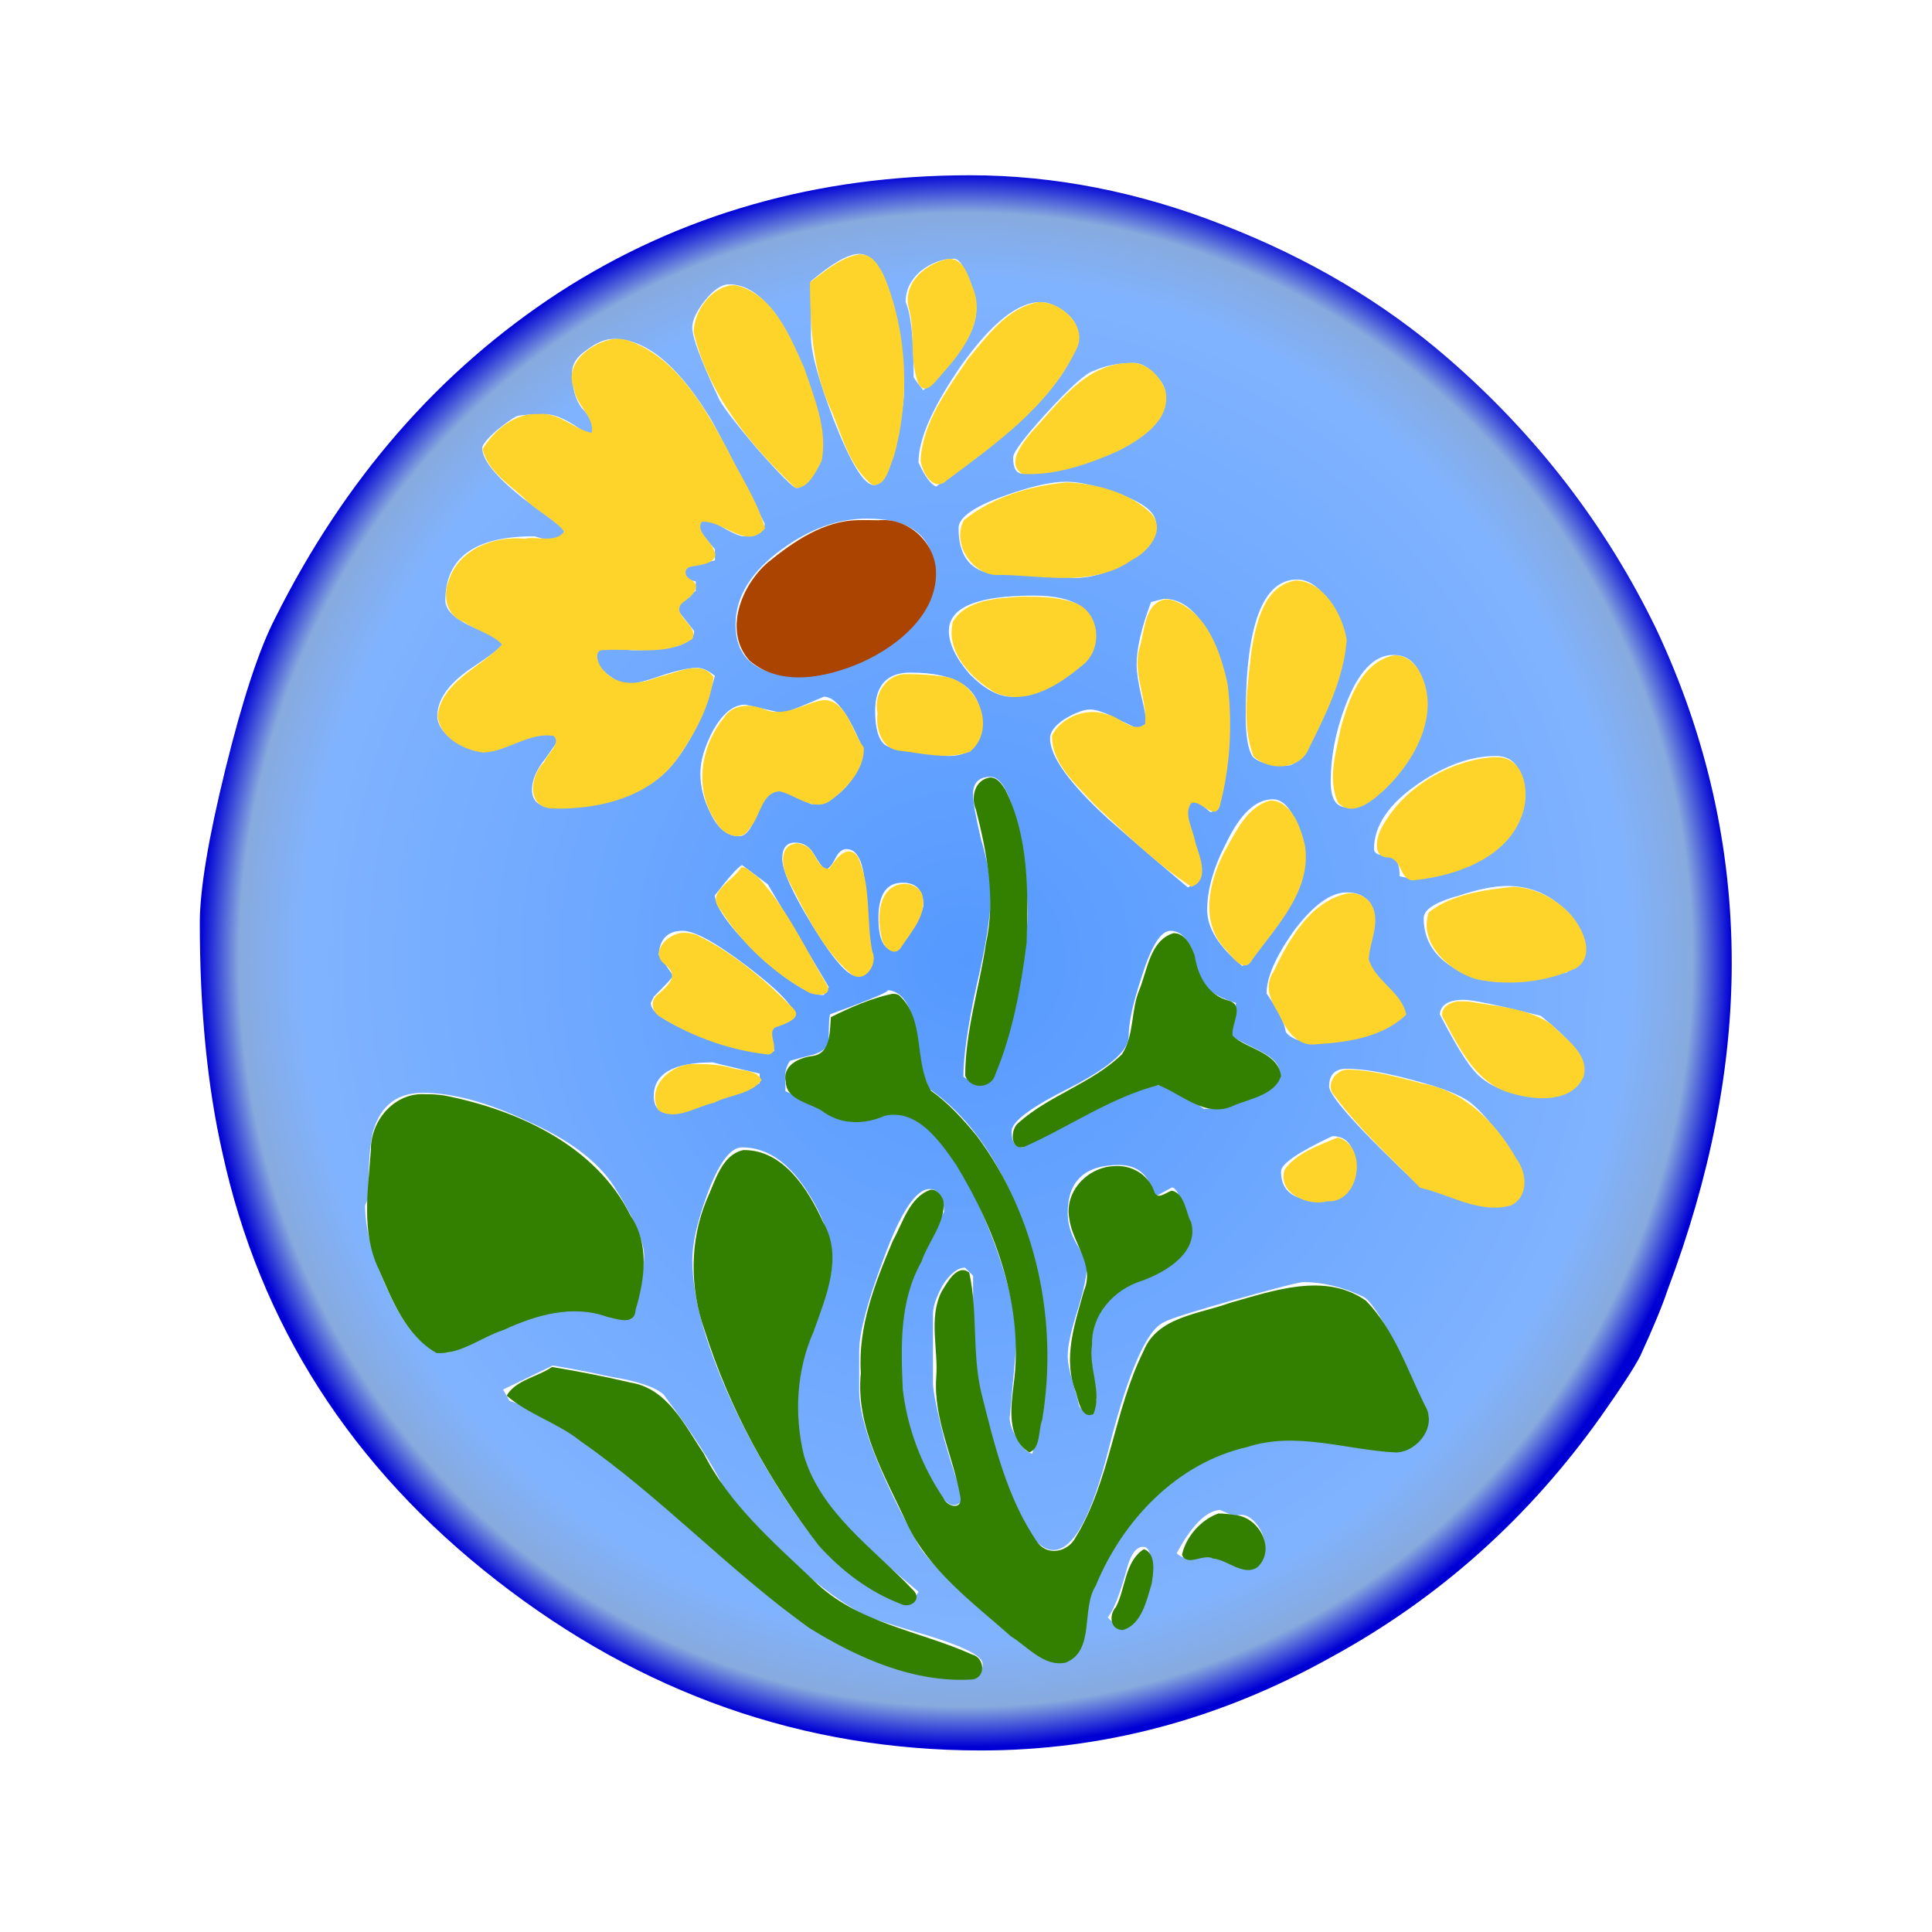 <?xml version="1.0" encoding="UTF-8" standalone="no"?>
<!-- Created with Inkscape (http://www.inkscape.org/) -->

<svg
   xmlns:dc="http://purl.org/dc/elements/1.1/"
   xmlns:cc="http://creativecommons.org/ns#"
   xmlns:rdf="http://www.w3.org/1999/02/22-rdf-syntax-ns#"
   xmlns:svg="http://www.w3.org/2000/svg"
   xmlns="http://www.w3.org/2000/svg"
   xmlns:xlink="http://www.w3.org/1999/xlink"
   xmlns:sodipodi="http://sodipodi.sourceforge.net/DTD/sodipodi-0.dtd"
   xmlns:inkscape="http://www.inkscape.org/namespaces/inkscape"
   width="150"
   height="150"
   viewBox="0 0 39.687 39.688"
   version="1.1"
   id="svg8"
   inkscape:version="0.92.0 unknown"
   sodipodi:docname="14-Jacky-Florals2-a.svg">
  <defs
     id="defs2">
    <linearGradient
       inkscape:collect="always"
       id="linearGradient5153">
      <stop
         style="stop-color:#5599ff;stop-opacity:1"
         offset="0"
         id="stop5149" />
      <stop
         id="stop5161"
         offset="0.863"
         style="stop-color:#80b3ff;stop-opacity:1" />
      <stop
         style="stop-color:#87aade;stop-opacity:1"
         offset="0.949"
         id="stop5163" />
      <stop
         style="stop-color:#0000d4;stop-opacity:1"
         offset="1"
         id="stop5151" />
    </linearGradient>
    <radialGradient
       inkscape:collect="always"
       xlink:href="#linearGradient5153"
       id="radialGradient5159"
       gradientUnits="userSpaceOnUse"
       gradientTransform="matrix(1,0,0,1.028,0,-7.836)"
       cx="19.844"
       cy="277.156"
       fx="19.844"
       fy="277.156"
       r="18.403" />
    <filter
       inkscape:label="Basic Diffuse Bump"
       inkscape:menu="Bumps"
       inkscape:menu-tooltip="Matte emboss effect"
       style="color-interpolation-filters:sRGB;"
       id="filter5381">
      <feColorMatrix
         result="result2"
         type="luminanceToAlpha"
         in="SourceGraphic"
         id="feColorMatrix5371" />
      <feDiffuseLighting
         lighting-color="#ffffff"
         in="result2"
         diffuseConstant="0.5"
         result="result1"
         surfaceScale="15"
         id="feDiffuseLighting5375">
        <feDistantLight
           azimuth="225"
           elevation="10"
           id="feDistantLight5373" />
      </feDiffuseLighting>
      <feComposite
         result="result9"
         operator="arithmetic"
         k2="1"
         k3="0.8"
         in2="SourceGraphic"
         id="feComposite5377" />
      <feComposite
         in2="SourceGraphic"
         result="result7"
         operator="in"
         in="result9"
         id="feComposite5379" />
    </filter>
    <radialGradient
       inkscape:collect="always"
       xlink:href="#linearGradient5153"
       id="radialGradient5426"
       gradientUnits="userSpaceOnUse"
       gradientTransform="matrix(1,0,0,1.028,0,-7.836)"
       cx="19.844"
       cy="277.156"
       fx="19.844"
       fy="277.156"
       r="18.403" />
  </defs>
  <sodipodi:namedview
     id="base"
     pagecolor="#ffffff"
     bordercolor="#666666"
     borderopacity="1.0"
     inkscape:pageopacity="0.0"
     inkscape:pageshadow="2"
     inkscape:zoom="2.253553"
     inkscape:cx="109.96511"
     inkscape:cy="33.932915"
     inkscape:document-units="mm"
     inkscape:current-layer="layer1"
     showgrid="false"
     units="px"
     fit-margin-top="0"
     fit-margin-left="0"
     fit-margin-right="0"
     fit-margin-bottom="0"
     inkscape:showpageshadow="false"
     inkscape:pagecheckerboard="true"
     inkscape:window-width="1023"
     inkscape:window-height="887"
     inkscape:window-x="411"
     inkscape:window-y="110"
     inkscape:window-maximized="0" />
  <g
     inkscape:label="Ebene 1"
     inkscape:groupmode="layer"
     id="layer1"
     transform="translate(0,-257.312)">
    <g
       id="g5424"
       transform="matrix(0.855,0,0,0.855,2.873,40.124)">
      <g
         id="text5051"
         style="font-style:normal;font-variant:normal;font-weight:normal;font-stretch:normal;font-size:38.54px;line-height:24.087px;font-family:'Florals 2';-inkscape-font-specification:'Florals 2, Normal';font-variant-ligatures:normal;font-variant-caps:normal;font-variant-numeric:normal;text-align:start;letter-spacing:0px;word-spacing:0px;writing-mode:lr-tb;text-anchor:start;fill:url(#radialGradient5159);fill-opacity:1;stroke:none;stroke-width:0.963px;stroke-linecap:butt;stroke-linejoin:miter;stroke-opacity:1;filter:url(#filter5381)"
         aria-label="a">
        <path
           id="path5383"
           style="fill:url(#radialGradient5426);fill-opacity:1;stroke-width:0.963px"
           d="m 38.246,277.156 q 0,3.777 -1.542,7.862 -0.193,0.578 -0.655,1.58 -0.193,0.385 -0.925,1.426 -2.621,3.7 -6.513,5.819 -4.008,2.235 -8.402,2.235 -6.398,0 -11.639,-4.085 -5.241,-4.085 -6.59,-10.29 -0.54,-2.389 -0.54,-5.511 0,-1.195 0.617,-3.7 0.617,-2.505 1.195,-3.623 2.505,-5.01 6.822,-7.824 4.355,-2.813 9.866,-2.813 3.045,0 6.089,1.195 3.083,1.195 5.396,3.199 3.199,2.775 5.01,6.513 1.811,3.854 1.811,8.016 z m -13.604,-13.643 q 0,-0.27 -0.27,-0.501 -0.231,-0.27 -0.501,-0.27 -0.54,0 -0.963,0.193 -0.27,0.077 -1.118,1.002 -0.809,0.886 -0.809,1.079 0,0.385 0.231,0.385 0.963,0 2.081,-0.462 1.349,-0.617 1.349,-1.426 z m 6.243,7.554 q 0,-1.31 -0.771,-1.31 -0.694,0 -1.156,1.233 -0.347,0.925 -0.347,1.811 0,0.617 0.385,0.617 0.617,0 1.233,-0.848 0.655,-0.848 0.655,-1.503 z m 2.351,2.043 q 0,-0.925 -0.655,-0.925 -0.886,0 -1.85,0.655 -1.079,0.732 -1.079,1.58 0,0.154 0.308,0.154 0.308,0 0.308,0.501 0.193,0.038 0.193,0.038 1.002,0 1.811,-0.501 0.963,-0.578 0.963,-1.503 z m -4.278,-3.7 q 0,-0.424 -0.385,-0.925 -0.347,-0.54 -0.771,-0.54 -1.233,0 -1.233,3.276 0,0.694 0.154,0.963 0.193,0.231 0.848,0.231 0.385,0 0.886,-1.31 0.501,-1.195 0.501,-1.696 z m -8.864,-7.939 q 0,-0.27 -0.193,-0.732 -0.154,-0.501 -0.347,-0.501 -0.424,0 -0.809,0.308 -0.347,0.308 -0.347,0.732 0.193,0.424 0.193,1.811 0.077,0.116 0.231,0.308 1.272,-1.156 1.272,-1.927 z m 2.428,0.54 q 0,-0.27 -0.308,-0.501 -0.308,-0.231 -0.578,-0.231 -0.809,0 -1.888,1.503 -1.041,1.503 -1.041,2.351 0.231,0.501 0.424,0.578 3.391,-2.351 3.391,-3.7 z m 12.14,14.915 q 0.039,-0.732 -0.54,-1.156 -0.54,-0.462 -1.272,-0.462 -0.462,0 -1.156,0.231 -0.848,0.231 -0.848,0.54 0,0.732 0.655,1.156 0.54,0.385 1.31,0.385 0.154,0 1.465,-0.231 0.193,-0.193 0.385,-0.27 z m -10.252,-10.329 q 0,-0.385 -0.848,-0.694 -0.809,-0.308 -1.31,-0.308 -0.54,0 -1.503,0.347 -1.079,0.385 -1.079,0.771 0,0.925 0.732,1.079 0.732,0 1.503,0.038 0.077,0 0.27,0.038 0.193,0.038 0.308,0.038 0.578,0 1.233,-0.385 0.694,-0.385 0.694,-0.925 z m -6.051,-3.276 q 0,-0.886 -0.231,-1.85 -0.308,-1.349 -0.848,-1.349 -0.385,0 -1.156,0.655 v 1.349 q 0,0.54 0.54,1.966 0.617,1.58 0.963,1.58 0.347,0 0.54,-1.041 0.193,-0.771 0.193,-1.31 z m 16.302,16.302 q 0,-0.385 -1.002,-1.195 -1.542,-0.385 -1.85,-0.385 -0.54,0 -0.578,0.347 0.578,1.118 0.886,1.426 0.54,0.54 1.619,0.54 0.925,0 0.925,-0.732 z m -8.517,-8.633 q 0,-0.771 -0.385,-1.58 -0.462,-1.002 -1.156,-1.002 0,0 -0.308,0.077 -0.347,0.925 -0.347,1.503 0,0.27 0.116,0.771 0.116,0.462 0.116,0.655 l -0.231,0.116 q -0.039,-0.038 -0.462,-0.231 -0.424,-0.231 -0.655,-0.231 -0.231,0 -0.617,0.231 -0.347,0.231 -0.347,0.462 0,0.655 1.387,1.927 0.963,0.848 1.927,1.657 0.308,-0.193 0.308,-0.385 0,-0.308 -0.193,-0.771 -0.193,-0.501 -0.193,-0.732 0,-0.193 0.193,-0.193 0.116,0 0.424,0.27 0.424,-0.038 0.424,-2.544 z m -3.199,-1.696 q 0,-0.963 -1.465,-0.963 -2.043,0 -2.043,0.848 0,0.462 0.501,1.041 0.54,0.54 1.002,0.54 0.578,0 1.272,-0.462 0.732,-0.462 0.732,-1.002 z m 5.049,5.28 q 0,-0.347 -0.231,-0.848 -0.231,-0.501 -0.54,-0.501 -0.617,0 -1.118,1.041 -0.462,0.886 -0.462,1.619 0,0.655 0.848,1.349 1.503,-1.619 1.503,-2.659 z M 16.394,264.939 q 0,-1.041 -0.617,-2.467 -0.732,-1.619 -1.619,-1.619 -0.27,0 -0.578,0.385 -0.308,0.385 -0.308,0.655 0,0.347 0.617,1.657 0.077,0.231 0.925,1.233 0.848,0.963 0.963,0.963 0.154,0 0.385,-0.308 0.231,-0.308 0.231,-0.501 z m 13.951,13.373 q -0.039,-0.116 -0.116,-0.308 -0.809,-0.848 -0.809,-0.886 0,-0.116 0.116,-0.462 0.116,-0.347 0.116,-0.462 0,-0.732 -0.655,-0.732 -0.578,0 -1.272,0.925 -0.655,0.925 -0.655,1.503 0.424,0.617 0.462,0.925 0.193,0.27 0.886,0.27 0.385,0 1.079,-0.231 0.848,-0.231 0.848,-0.54 z m 2.89,4.047 q 0,-0.308 -0.462,-0.925 -0.462,-0.655 -0.809,-0.925 -0.347,-0.27 -1.387,-0.54 -1.002,-0.27 -1.58,-0.27 -0.424,0 -0.424,0.424 0,0.347 2.158,2.389 1.465,0.501 1.657,0.501 0.848,0 0.848,-0.655 z M 19.092,267.83 q 0,-1.349 -1.619,-1.349 -1.041,0 -2.043,0.732 -1.118,0.809 -1.118,1.811 0,1.233 1.542,1.233 1.041,0 2.12,-0.694 1.118,-0.732 1.118,-1.734 z m 1.118,3.507 q 0,-1.156 -1.696,-1.156 -0.848,0 -0.848,0.925 0,0.617 0.231,0.809 0.231,0.154 0.886,0.154 0.077,0 0.308,0.077 0.231,0.038 0.347,0.038 0.771,0 0.771,-0.848 z m 8.98,10.714 q 0,-0.732 -0.54,-0.732 -1.233,0.578 -1.233,0.848 0,0.694 0.886,0.694 0.886,0 0.886,-0.809 z m -1.811,-2.274 q 0,-0.27 -0.462,-0.501 -0.694,-0.347 -0.732,-0.385 0,-0.116 0.154,-0.771 -0.501,-0.154 -0.848,-0.462 -0.116,-0.385 -0.193,-0.771 -0.193,-0.501 -0.54,-0.501 -0.347,0 -0.694,1.118 -0.308,0.925 -0.308,1.426 0,0.501 -1.426,1.233 -1.387,0.694 -1.387,1.041 0,0.385 0.27,0.385 2.582,-1.503 3.16,-1.503 0.347,0 1.195,0.578 0.462,0 1.118,-0.27 0.694,-0.27 0.694,-0.617 z m -6.051,-3.777 q 0,-0.809 -0.193,-1.85 -0.27,-1.465 -0.694,-1.465 -0.424,0 -0.424,0.424 0,0.27 0.193,1.079 0.231,0.771 0.231,1.349 0,0.732 -0.347,2.197 -0.308,1.426 -0.308,2.158 0.27,0.193 0.462,0.193 0.347,0 0.732,-1.811 0.347,-1.619 0.347,-2.274 z m -6.32,-9.404 q -1.233,-2.467 -1.387,-2.659 -1.118,-1.773 -2.235,-1.773 -0.308,0 -0.655,0.27 -0.347,0.231 -0.347,0.54 0,0.54 0.231,0.848 0.27,0.27 0.27,0.501 0,0.154 -0.154,0.116 -0.617,-0.462 -0.963,-0.462 -0.54,0 -0.694,0.038 -0.116,0.038 -0.501,0.347 -0.347,0.308 -0.347,0.424 0,0.424 0.963,1.195 1.002,0.732 1.002,0.771 0,0.231 -0.385,0.231 -0.077,0 -0.193,-0.038 -0.116,-0.038 -0.154,-0.038 -2.12,0 -2.12,1.542 0,0.347 0.694,0.655 0.694,0.27 0.694,0.385 0,0.077 -0.809,0.617 -0.771,0.54 -0.771,1.118 0,0.308 0.385,0.578 0.385,0.27 0.694,0.27 0.308,0 0.848,-0.231 0.54,-0.231 0.655,-0.231 0.308,0.077 0.308,0.193 0,0.038 -0.308,0.462 -0.308,0.385 -0.308,0.732 0,0.424 0.54,0.424 1.657,0 2.582,-0.771 0.809,-0.732 1.272,-2.389 -0.231,-0.193 -0.424,-0.193 -0.308,0 -0.886,0.193 -0.54,0.193 -0.809,0.193 -0.154,0 -0.462,-0.231 -0.308,-0.231 -0.308,-0.385 0,-0.27 0.347,-0.27 0.077,0 0.27,0.038 0.193,0.038 0.308,0.038 1.465,0 1.465,-0.462 l -0.424,-0.54 q 0,-0.116 0.462,-0.424 v -0.231 q -0.308,-0.038 -0.27,-0.231 v -0.116 q 0,0 0.732,-0.154 v -0.27 q -0.385,-0.424 -0.385,-0.54 0,-0.193 0.231,-0.193 0.655,0.424 0.848,0.424 0.501,0 0.501,-0.308 z m 2.351,5.396 q -0.501,-1.233 -0.925,-1.233 -0.963,0.424 -1.041,0.385 -0.848,-0.193 -0.848,-0.193 -0.424,0 -0.771,0.617 -0.308,0.578 -0.308,1.041 0,0.462 0.231,0.925 0.27,0.578 0.694,0.578 0.27,0 0.424,-0.578 0.193,-0.578 0.54,-0.578 l 0.771,0.385 q 0.462,0 0.848,-0.424 0.385,-0.462 0.385,-0.925 z m 1.465,3.777 q 0,-0.54 -0.501,-0.54 -0.578,0 -0.578,0.848 0,0.771 0.385,0.771 0.116,0 0.385,-0.462 0.308,-0.462 0.308,-0.617 z m -1.233,1.233 q 0,0 -0.077,-0.462 -0.077,-0.462 -0.077,-0.848 0,-1.272 -0.462,-1.272 -0.154,0 -0.27,0.231 -0.116,0.231 -0.231,0.27 -0.077,-0.038 -0.308,-0.424 -0.154,-0.231 -0.424,-0.231 -0.308,0 -0.308,0.385 0,0.424 0.732,1.619 0.732,1.195 1.041,1.195 0.385,0 0.385,-0.462 z m -1.041,0.732 -1.465,-2.467 -0.617,-0.462 q -0.154,0.077 -0.655,0.732 0.039,0.462 1.079,1.464 1.079,0.963 1.542,0.925 z m 8.71,5.781 q 0,-0.154 -0.193,-0.54 -0.154,-0.424 -0.27,-0.424 l -0.424,0.231 q -0.154,-0.771 -0.848,-0.771 -1.233,0 -1.233,1.156 0,0.385 0.231,0.771 0.231,0.385 0.231,0.462 0,0.385 -0.231,1.118 -0.231,0.732 -0.231,1.079 0,0.231 0.116,0.617 0.116,0.385 0.154,0.578 0.077,0.154 0.308,0.193 0.077,-0.154 0.116,-0.347 -0.154,-0.385 -0.154,-1.31 0,-1.195 1.195,-1.58 1.233,-0.424 1.233,-1.233 z m -9.519,-5.087 q -0.039,-0.347 -1.156,-1.195 -1.118,-0.848 -1.542,-0.848 -0.54,0 -0.578,0.578 l 0.347,0.501 q 0,0.038 -0.462,0.501 -0.039,0.077 -0.077,0.154 0,0.347 1.233,0.809 1.079,0.385 1.542,0.385 0,0 0.193,-0.038 -0.116,-0.501 -0.077,-0.578 0.193,-0.038 0.578,-0.27 z m 15.223,9.596 q -1.195,-2.698 -1.58,-2.852 -0.732,-0.347 -1.426,-0.347 -0.154,0 -1.657,0.424 -1.503,0.424 -1.696,0.54 -0.617,0.27 -1.31,2.968 -0.617,2.505 -1.349,2.505 -0.655,0 -1.31,-2.158 -0.617,-1.85 -0.617,-2.775 v -1.657 l -0.193,-0.193 q -0.27,0 -0.54,0.424 -0.231,0.424 -0.231,0.694 v 1.657 q 0,0.27 0.27,1.349 0.308,1.079 0.462,1.387 -0.077,0.193 -0.231,0.193 -0.347,0 -0.848,-1.272 -0.462,-1.156 -0.462,-1.619 v -1.465 q 0,-0.694 1.079,-2.698 -0.039,-0.54 -0.347,-0.54 -0.501,0 -1.118,1.696 -0.578,1.542 -0.578,2.197 v 0.963 q 0,1.118 1.426,3.7 0.308,0.501 1.58,1.619 1.272,1.156 1.734,1.156 0.54,0 0.617,-0.501 0.077,-0.501 0.116,-0.963 0.617,-1.734 1.927,-2.813 1.349,-1.079 3.122,-1.079 0.424,0 1.195,0.154 0.809,0.154 1.195,0.154 0.27,0 0.501,-0.27 0.27,-0.308 0.27,-0.578 z m -9.172,-1.349 q 0,-1.773 -0.694,-3.584 -0.809,-2.004 -2.158,-2.929 0,-0.116 -0.193,-0.424 -0.077,-1.927 -0.809,-1.927 0.231,0 -1.349,0.578 -0.039,0.038 -0.039,0.617 0,0.231 -0.347,0.347 -0.308,0.077 -0.578,0.154 -0.154,0.193 -0.116,0.54 v 0.193 q 0.039,0 0.809,0.424 0.501,0.308 0.848,0.308 0.154,0 0.424,-0.116 0.308,-0.116 0.462,-0.116 1.079,0 2.12,2.274 0.886,2.004 0.886,3.314 0,0 -0.154,1.696 -0.039,0.193 0.154,0.54 0.193,0.347 0.385,0.385 0.347,-1.426 0.347,-2.274 z m 5.241,4.548 q 0,-0.347 -0.231,-0.617 -0.231,-0.27 -0.501,-0.154 L 25.952,290.298 q -0.501,0.038 -1.041,1.041 0.116,0.116 0.27,0.116 0.116,0 0.424,-0.116 l 1.041,0.385 q 0.116,0.038 0.231,-0.193 0.154,-0.193 0.154,-0.308 z M 14.891,280.047 v -0.231 q -1.156,-0.27 -1.118,-0.27 -1.426,0 -1.426,0.809 0,0.424 0.424,0.424 0.116,0 1.041,-0.308 0.925,-0.347 1.079,-0.424 z m 9.404,11.562 q 0,-0.424 -0.193,-0.424 -0.27,0 -0.424,0.655 -0.231,0.809 -0.424,1.041 l 0.27,0.27 q 0.308,0 0.578,-0.578 0.193,-0.462 0.193,-0.848 z m -5.588,0.655 q -1.58,-1.31 -2.081,-1.966 -0.886,-1.156 -0.886,-2.659 0,-0.54 0.424,-1.696 0.462,-1.156 0.462,-1.542 0,-0.886 -0.655,-1.85 -0.655,-0.963 -1.503,-0.963 -0.424,0 -0.848,1.156 -0.347,0.963 -0.347,1.542 0,1.426 1.041,3.623 0.925,1.927 2.043,3.276 0.27,0.347 1.002,0.848 0.732,0.501 1.079,0.501 0.116,0 0.27,-0.27 z m -6.59,-8.055 q 0,-0.54 -0.732,-1.696 -0.578,-0.886 -2.043,-1.542 -1.465,-0.694 -2.544,-0.694 -0.925,0 -1.195,0.925 -0.116,0.424 -0.116,1.619 l -0.077,0.154 q 0,0.886 0.578,2.12 0.655,1.426 1.426,1.426 0.039,0 1.156,-0.54 1.156,-0.54 1.888,-0.54 0.231,0 0.655,0.154 0.424,0.116 0.694,0.116 0.308,-1.079 0.308,-1.503 z m 8.132,9.789 q 0,-0.27 -1.233,-0.655 -1.542,-0.462 -1.58,-0.501 -1.58,-0.848 -3.391,-3.045 -0.424,-0.886 -1.465,-2.274 -0.308,-0.27 -1.272,-0.424 -0.694,-0.154 -1.387,-0.27 l -1.195,0.578 0.154,0.27 q 1.31,0.424 3.353,2.197 2.852,2.505 3.507,3.006 2.158,1.464 4.162,1.464 0.347,0 0.347,-0.347 z"
           inkscape:connector-curvature="0" />
      </g>
      <path
         transform="matrix(0.265,0,0,0.265,0,257.312)"
         inkscape:connector-curvature="0"
         id="path5069"
         d="m 42.98,18.309 c -2.041,0.313 -4.599,2.184 -3.616,4.531 0.159,1.446 1.895,2.559 1.596,3.988 -1.646,-0.336 -2.982,-1.913 -4.833,-1.702 -2.145,-0.131 -4.004,1.472 -5.056,3.17 0.466,2.087 2.636,3.324 4.073,4.748 1.022,0.967 2.519,1.686 3.33,2.728 -0.751,1.082 -2.464,0.403 -3.593,0.651 -2.761,-0.271 -5.938,0.936 -6.862,3.758 -0.604,1.422 -0.208,3.27 1.39,3.814 1.056,0.721 2.631,1.122 3.424,2.024 -1.895,2.061 -5.401,3.298 -5.835,6.407 0.122,1.987 2.369,3.17 4.132,3.385 2.194,-0.091 4.174,-1.867 6.377,-1.507 0.748,0.679 -0.66,1.706 -0.85,2.372 -1.271,1.213 -1.663,4.071 0.686,4.208 4.222,0.13 9.006,-1.006 11.519,-4.703 1.491,-2.143 2.827,-4.622 3.153,-7.217 -1.189,-1.678 -3.522,-0.271 -5.076,0.018 -1.568,0.639 -3.578,0.893 -4.801,-0.531 -0.559,-0.428 -1.195,-2.042 -0.003,-1.929 2.608,-0.166 5.641,0.55 7.937,-0.997 0.72,-1.213 -2.139,-2.265 -0.816,-3.342 0.638,-0.429 1.824,-1.42 0.699,-2.055 -0.637,-0.272 -0.683,-1.098 0.085,-1.184 0.778,-0.134 2.642,-0.304 1.978,-1.549 -0.269,-0.779 -1.667,-1.703 -1.068,-2.508 1.942,-0.164 4.073,2.646 5.729,0.589 -0.71,-2.555 -2.326,-4.875 -3.483,-7.279 -2.097,-3.873 -4.609,-8.271 -9.022,-9.776 -0.389,-0.097 -0.792,-0.144 -1.193,-0.112 z"
         style="fill:#ffd42a;fill-opacity:1;fill-rule:evenodd;stroke:none;stroke-width:0.107;stroke-opacity:1" />
      <path
         transform="matrix(0.265,0,0,0.265,0,257.312)"
         inkscape:connector-curvature="0"
         id="path5071"
         d="m 53.642,13.44 c -1.937,0.272 -3.394,2.385 -3.436,4.265 1.31,5.61 5.13,10.241 9.227,14.118 1.195,0.061 1.877,-1.521 2.374,-2.442 0.58,-2.846 -0.68,-5.744 -1.558,-8.411 -1.312,-2.875 -2.732,-6.601 -6.105,-7.503 -0.166,-0.024 -0.334,-0.035 -0.502,-0.026 z"
         style="fill:#ffd42a;fill-opacity:1;fill-rule:evenodd;stroke:none;stroke-width:0.107;stroke-opacity:1" />
      <path
         transform="matrix(0.265,0,0,0.265,0,257.312)"
         inkscape:connector-curvature="0"
         id="path5073"
         d="m 65.223,10.648 c -1.716,0.278 -3.153,1.545 -4.473,2.533 0.037,3.837 0.191,7.749 1.802,11.306 1.086,2.402 1.691,5.351 3.848,7.053 1.274,0.198 1.571,-1.719 1.97,-2.601 1.464,-5.262 1.206,-11.098 -0.828,-16.174 -0.445,-0.941 -1.091,-2.196 -2.318,-2.117 z"
         style="fill:#ffd42a;fill-opacity:1;fill-rule:evenodd;stroke:none;stroke-width:0.107;stroke-opacity:1" />
      <path
         transform="matrix(0.265,0,0,0.265,0,257.312)"
         inkscape:connector-curvature="0"
         id="path5075"
         d="m 73.337,11.051 c -2.006,0.362 -4.139,2.116 -3.648,4.368 0.642,2.253 0.039,4.719 0.888,6.913 0.649,1.276 1.642,-0.308 2.163,-0.859 1.867,-2.076 3.983,-4.877 2.776,-7.815 -0.401,-0.999 -0.806,-2.662 -2.179,-2.606 z"
         style="fill:#ffd42a;fill-opacity:1;fill-rule:evenodd;stroke:none;stroke-width:0.107;stroke-opacity:1" />
      <path
         transform="matrix(0.265,0,0,0.265,0,257.312)"
         inkscape:connector-curvature="0"
         id="path5077"
         d="m 81.512,14.973 c -2.839,0.448 -4.69,3.094 -6.422,5.154 -1.874,2.772 -4.127,5.728 -4.306,9.188 0.107,1.045 1.154,2.94 2.353,1.838 4.414,-3.306 9.247,-6.694 11.715,-11.795 1.222,-2.129 -1.286,-4.434 -3.34,-4.386 z"
         style="fill:#ffd42a;fill-opacity:1;fill-rule:evenodd;stroke:none;stroke-width:0.107;stroke-opacity:1" />
      <path
         transform="matrix(0.265,0,0,0.265,0,257.312)"
         inkscape:connector-curvature="0"
         id="path5079"
         d="m 89.646,20.498 c -3.948,0.071 -6.416,3.716 -8.853,6.32 -0.748,0.938 -2.296,2.794 -0.785,3.733 2.992,0.168 5.996,-0.881 8.709,-2.088 2.018,-1.029 4.875,-2.827 4.259,-5.491 -0.474,-1.34 -1.805,-2.662 -3.33,-2.473 z"
         style="fill:#ffd42a;fill-opacity:1;fill-rule:evenodd;stroke:none;stroke-width:0.107;stroke-opacity:1" />
      <path
         transform="matrix(0.265,0,0,0.265,0,257.312)"
         inkscape:connector-curvature="0"
         id="path5081"
         d="m 84.05,31.318 c -3.289,0.299 -6.726,1.305 -9.318,3.408 -1.231,2.137 0.873,5.248 3.352,4.978 3.958,0.068 8.39,1.113 11.878,-1.364 1.434,-0.713 3.104,-2.646 1.745,-4.187 -1.932,-1.908 -5.004,-2.73 -7.657,-2.836 z"
         style="fill:#ffd42a;fill-opacity:1;fill-rule:evenodd;stroke:none;stroke-width:0.107;stroke-opacity:1" />
      <path
         transform="matrix(0.265,0,0,0.265,0,257.312)"
         inkscape:connector-curvature="0"
         id="path5083"
         d="m 79.839,41.676 c -2.102,0.154 -4.897,0.246 -6.117,2.261 -0.714,2.714 1.664,5.186 3.827,6.442 2.797,1.241 5.784,-0.694 7.873,-2.456 2.017,-1.501 1.623,-5.096 -0.909,-5.764 -1.502,-0.487 -3.111,-0.49 -4.674,-0.483 z"
         style="fill:#ffd42a;fill-opacity:1;fill-rule:evenodd;stroke:none;stroke-width:0.107;stroke-opacity:1" />
      <path
         transform="matrix(0.265,0,0,0.265,0,257.312)"
         inkscape:connector-curvature="0"
         id="path5085"
         d="m 69.512,48.7 c -1.816,-0.051 -3.026,1.852 -2.635,3.544 -0.181,1.456 0.374,3.296 2.093,3.411 2.051,0.239 4.306,0.834 6.295,0.077 2.568,-2.139 0.584,-6.658 -2.583,-6.83 -1.048,-0.151 -2.112,-0.196 -3.17,-0.202 z"
         style="fill:#ffd42a;fill-opacity:1;fill-rule:evenodd;stroke:none;stroke-width:0.107;stroke-opacity:1" />
      <path
         transform="matrix(0.265,0,0,0.265,0,257.312)"
         inkscape:connector-curvature="0"
         id="path5087"
         d="m 61.962,51.051 c -1.826,0.308 -3.556,1.656 -5.449,0.803 -1.294,-0.511 -2.861,-0.393 -3.638,0.903 -2.093,2.624 -2.633,6.513 -0.633,9.353 0.552,1.099 2.309,1.942 3.054,0.556 0.959,-1.013 1.063,-3.287 2.73,-3.336 1.537,0.372 3.238,2.022 4.762,0.699 1.46,-1.1 2.94,-2.842 2.845,-4.681 -1.049,-1.344 -1.505,-4.313 -3.671,-4.296 z"
         style="fill:#ffd42a;fill-opacity:1;fill-rule:evenodd;stroke:none;stroke-width:0.107;stroke-opacity:1" />
      <path
         transform="matrix(0.265,0,0,0.265,0,257.312)"
         inkscape:connector-curvature="0"
         id="path5089"
         d="m 92.942,41.927 c -1.887,0.357 -1.83,2.906 -2.299,4.353 -0.691,2.334 0.717,4.672 0.493,6.96 -1.125,0.876 -2.358,-0.761 -3.533,-0.903 -1.77,-0.635 -4.085,0.262 -4.905,1.938 -0.045,2.599 2.287,4.503 3.883,6.282 2.789,2.601 5.565,5.356 8.763,7.419 1.723,-0.623 0.688,-2.844 0.343,-4.046 -0.171,-1.092 -1.098,-2.562 -0.368,-3.534 0.897,-0.353 2.002,1.605 2.572,0.346 0.957,-3.588 1.188,-7.426 0.735,-11.111 -0.643,-2.978 -1.893,-6.685 -5.116,-7.665 -0.188,-0.033 -0.379,-0.048 -0.569,-0.04 z"
         style="fill:#ffd42a;fill-opacity:1;fill-rule:evenodd;stroke:none;stroke-width:0.107;stroke-opacity:1" />
      <path
         transform="matrix(0.265,0,0,0.265,0,257.312)"
         inkscape:connector-curvature="0"
         id="path5091"
         d="m 104.797,40.207 c -2.921,0.475 -3.617,3.983 -4.023,6.43 -0.326,3.116 -0.924,6.484 0.181,9.499 1.378,1.377 4.258,1.299 5.045,-0.73 1.535,-3.071 3.154,-6.315 3.418,-9.782 -0.334,-2.258 -2.057,-5.364 -4.621,-5.417 z"
         style="fill:#ffd42a;fill-opacity:1;fill-rule:evenodd;stroke:none;stroke-width:0.107;stroke-opacity:1" />
      <path
         transform="matrix(0.265,0,0,0.265,0,257.312)"
         inkscape:connector-curvature="0"
         id="path5093"
         d="m 113.656,47.003 c -2.905,0.651 -4.039,3.97 -4.759,6.512 -0.436,2.203 -1.244,4.714 -0.263,6.859 1.435,1.428 3.358,-0.397 4.434,-1.408 2.685,-2.658 4.97,-6.971 2.874,-10.635 -0.479,-0.785 -1.334,-1.396 -2.286,-1.329 z"
         style="fill:#ffd42a;fill-opacity:1;fill-rule:evenodd;stroke:none;stroke-width:0.107;stroke-opacity:1" />
      <path
         transform="matrix(0.265,0,0,0.265,0,257.312)"
         inkscape:connector-curvature="0"
         id="path5095"
         d="m 122.615,56.231 c -4.107,0.378 -8.199,2.858 -10.116,6.557 -0.414,0.884 -0.732,2.567 0.737,2.536 1.261,0.174 0.978,2.308 2.435,2.046 3.953,-0.426 8.769,-2.204 9.821,-6.497 0.446,-1.836 -0.08,-4.666 -2.453,-4.635 -0.141,-0.013 -0.282,-0.006 -0.423,-0.007 z"
         style="fill:#ffd42a;fill-opacity:1;fill-rule:evenodd;stroke:none;stroke-width:0.107;stroke-opacity:1" />
      <path
         transform="matrix(0.265,0,0,0.265,0,257.312)"
         inkscape:connector-curvature="0"
         id="path5097"
         d="m 124.484,67.983 c -2.602,0.297 -5.519,0.651 -7.625,2.315 -0.965,2.79 1.845,5.335 4.311,6.063 3,0.626 6.326,0.295 9.095,-1.03 1.797,-1.22 0.449,-3.821 -0.717,-5.012 -1.318,-1.339 -3.167,-2.289 -5.064,-2.336 z"
         style="fill:#ffd42a;fill-opacity:1;fill-rule:evenodd;stroke:none;stroke-width:0.107;stroke-opacity:1" />
      <path
         transform="matrix(0.265,0,0,0.265,0,257.312)"
         inkscape:connector-curvature="0"
         id="path5099"
         d="m 119.75,78.37 c -0.904,-0.084 -2.211,0.748 -1.459,1.735 1.41,2.672 3.009,5.889 6.224,6.643 2.079,0.617 5.351,0.818 6.378,-1.554 0.562,-2.061 -1.691,-3.444 -2.904,-4.726 -2.139,-1.507 -4.936,-1.621 -7.442,-2.078 -0.265,-0.019 -0.532,-0.031 -0.797,-0.02 z"
         style="fill:#ffd42a;fill-opacity:1;fill-rule:evenodd;stroke:none;stroke-width:0.107;stroke-opacity:1" />
      <path
         transform="matrix(0.265,0,0,0.265,0,257.312)"
         inkscape:connector-curvature="0"
         id="path5101"
         d="m 109.523,84.547 c -1.181,0.017 -2.134,1.501 -1.157,2.446 2.247,3.033 5.087,5.582 7.709,8.276 2.674,0.601 5.459,2.423 8.265,1.591 1.622,-0.839 1.414,-2.997 0.434,-4.259 -1.818,-3.241 -4.715,-6.132 -8.514,-6.784 -2.205,-0.581 -4.447,-1.2 -6.738,-1.27 z"
         style="fill:#ffd42a;fill-opacity:1;fill-rule:evenodd;stroke:none;stroke-width:0.107;stroke-opacity:1" />
      <path
         transform="matrix(0.265,0,0,0.265,0,257.312)"
         inkscape:connector-curvature="0"
         id="path5103"
         d="m 108.595,90.707 c -1.681,0.732 -3.711,1.368 -4.8,2.922 -0.718,2.116 2.146,3.363 3.86,2.863 2.993,0.204 3.726,-5.068 0.941,-5.785 z"
         style="fill:#ffd42a;fill-opacity:1;fill-rule:evenodd;stroke:none;stroke-width:0.107;stroke-opacity:1" />
      <path
         transform="matrix(0.265,0,0,0.265,0,257.312)"
         inkscape:connector-curvature="0"
         id="path5105"
         d="m 109.54,68.567 c -3.424,0.724 -5.352,4.187 -6.75,7.1 -0.887,1.327 -0.303,2.61 0.469,3.83 0.619,1.415 1.681,3.062 3.485,2.752 2.825,-0.168 5.94,-0.642 8.072,-2.669 -0.383,-2.055 -2.832,-3.044 -3.398,-5.032 0.083,-1.701 1.249,-3.616 0.068,-5.214 -0.479,-0.551 -1.22,-0.839 -1.946,-0.766 z"
         style="fill:#ffd42a;fill-opacity:1;fill-rule:evenodd;stroke:none;stroke-width:0.107;stroke-opacity:1" />
      <path
         transform="matrix(0.265,0,0,0.265,0,257.312)"
         inkscape:connector-curvature="0"
         id="path5107"
         d="m 102.507,60.157 c -2.164,0.543 -3.187,2.95 -4.206,4.721 -1.381,2.676 -2.206,6.36 0.131,8.779 0.579,0.628 1.698,2.307 2.427,0.927 2.202,-3.059 5.445,-6.306 4.759,-10.417 -0.369,-1.555 -1.179,-3.969 -3.111,-4.008 z"
         style="fill:#ffd42a;fill-opacity:1;fill-rule:evenodd;stroke:none;stroke-width:0.107;stroke-opacity:1" />
      <path
         transform="matrix(0.265,0,0,0.265,0,257.312)"
         inkscape:connector-curvature="0"
         id="path5109"
         d="m 69.272,67.719 c -2.332,0.132 -2.459,3.04 -2.042,4.769 0.051,0.852 1.167,2.029 1.818,0.933 0.918,-1.382 2.45,-3.073 1.844,-4.84 -0.304,-0.585 -0.98,-0.889 -1.621,-0.862 z"
         style="fill:#ffd42a;fill-opacity:1;fill-rule:evenodd;stroke:none;stroke-width:0.107;stroke-opacity:1" />
      <path
         transform="matrix(0.265,0,0,0.265,0,257.312)"
         inkscape:connector-curvature="0"
         id="path5111"
         d="m 59.525,64.051 c -1.739,0.174 -1.272,2.406 -0.669,3.444 1.535,2.927 2.999,6.122 5.536,8.32 1.219,1.103 2.58,-0.763 2.013,-1.963 -0.571,-2.823 -0.055,-5.972 -1.334,-8.629 -0.963,-1.22 -2.046,0.338 -2.583,1.119 -1.094,0.086 -1.214,-1.782 -2.237,-2.112 -0.219,-0.125 -0.473,-0.195 -0.726,-0.179 z"
         style="fill:#ffd42a;fill-opacity:1;fill-rule:evenodd;stroke:none;stroke-width:0.107;stroke-opacity:1" />
      <path
         transform="matrix(0.265,0,0,0.265,0,257.312)"
         inkscape:connector-curvature="0"
         id="path5113"
         d="m 54.523,66.212 c -0.712,1.254 -3.322,2.284 -1.878,3.872 1.954,3.075 4.755,5.678 7.938,7.443 0.522,0.31 2.167,0.469 1.767,-0.547 -2.003,-3.35 -3.659,-7.016 -6.33,-9.899 -0.489,-0.267 -0.924,-0.925 -1.496,-0.87 z"
         style="fill:#ffd42a;fill-opacity:1;fill-rule:evenodd;stroke:none;stroke-width:0.107;stroke-opacity:1" />
      <path
         transform="matrix(0.265,0,0,0.265,0,257.312)"
         inkscape:connector-curvature="0"
         id="path5115"
         d="m 49.206,72.158 c -1.323,0.045 -3.035,1.767 -1.621,2.845 1.286,0.998 0.458,1.793 -0.471,2.623 -0.951,0.603 -0.749,1.764 0.194,2.223 2.905,1.793 6.286,2.977 9.676,3.339 1.345,-0.27 -0.495,-2.262 0.894,-2.547 0.632,-0.245 2.261,-0.76 1.344,-1.641 -2.562,-2.603 -5.446,-5.051 -8.747,-6.652 -0.407,-0.137 -0.839,-0.218 -1.269,-0.191 z"
         style="fill:#ffd42a;fill-opacity:1;fill-rule:evenodd;stroke:none;stroke-width:0.107;stroke-opacity:1" />
      <path
         transform="matrix(0.265,0,0,0.265,0,257.312)"
         inkscape:connector-curvature="0"
         id="path5117"
         d="m 50.53,84.068 c -2.158,-0.247 -4.716,1.983 -3.528,4.152 1.518,1.072 3.479,-0.342 5.041,-0.653 1.364,-0.714 3.367,-0.763 4.323,-2.045 -0.464,-1.071 -2.164,-0.83 -3.108,-1.226 -0.898,-0.171 -1.814,-0.271 -2.728,-0.228 z"
         style="fill:#ffd42a;fill-opacity:1;fill-rule:evenodd;stroke:none;stroke-width:0.107;stroke-opacity:1" />
      <path
         transform="matrix(0.265,0,0,0.265,0,257.312)"
         inkscape:connector-curvature="0"
         id="path5119"
         d="m 25.88,86.787 c -2.796,-0.18 -4.977,2.391 -4.937,5.074 -0.253,3.607 -0.906,7.41 0.718,10.815 1.21,2.783 2.47,6.024 5.243,7.58 2.17,0.141 4.092,-1.459 6.099,-2.106 2.915,-1.345 6.236,-2.313 9.376,-1.174 0.888,0.188 2.494,0.829 2.57,-0.657 0.837,-2.778 1.262,-5.956 -0.453,-8.509 -3.158,-6.379 -10.221,-9.591 -16.881,-10.906 -0.574,-0.082 -1.154,-0.13 -1.735,-0.117 z"
         style="fill:#338000;fill-opacity:1;fill-rule:evenodd;stroke:none;stroke-width:0.107;stroke-opacity:1" />
      <path
         transform="matrix(0.265,0,0,0.265,0,257.312)"
         inkscape:connector-curvature="0"
         id="path5121"
         d="m 88.311,93.309 c -2.391,0.1 -4.488,2.286 -4.05,4.736 0.271,2.232 2.354,4.223 1.327,6.573 -0.814,2.962 -1.939,6.12 -0.734,9.155 0.21,0.705 0.513,2.554 1.603,2.011 0.813,-1.98 -0.462,-4.191 -0.129,-6.266 -0.073,-2.749 1.978,-5.026 4.515,-5.811 2.159,-0.785 5.175,-2.536 4.479,-5.285 -0.501,-0.907 -0.577,-2.646 -1.769,-2.891 -0.549,0.162 -1.357,0.959 -1.619,-0.014 -0.545,-1.485 -2.073,-2.344 -3.624,-2.206 z"
         style="fill:#338000;fill-opacity:1;fill-rule:evenodd;stroke:none;stroke-width:0.107;stroke-opacity:1" />
      <path
         transform="matrix(0.265,0,0,0.265,0,257.312)"
         inkscape:connector-curvature="0"
         id="path5123"
         d="m 93.706,72.188 c -2.107,0.634 -2.363,3.356 -3.08,5.112 -0.792,1.87 -0.455,4.159 -1.588,5.868 -2.729,2.648 -6.595,3.711 -9.396,6.228 -0.744,0.579 -0.746,2.525 0.529,2.169 4.077,-1.813 7.805,-4.457 12.164,-5.606 2.154,0.84 4.348,3.048 6.809,1.869 1.492,-0.639 3.729,-0.952 4.319,-2.68 -0.249,-2.164 -3.077,-2.427 -4.384,-3.65 -0.196,-1.031 1.177,-2.774 -0.398,-3.207 -1.883,-0.496 -2.782,-2.3 -3.046,-4.078 -0.315,-0.857 -0.845,-2.048 -1.929,-2.025 z"
         style="fill:#338000;fill-opacity:1;fill-rule:evenodd;stroke:none;stroke-width:0.107;stroke-opacity:1" />
      <path
         transform="matrix(0.265,0,0,0.265,0,257.312)"
         inkscape:connector-curvature="0"
         id="path5125"
         d="m 77.094,58.07 c -1.376,0.174 -1.792,1.772 -1.296,2.907 1.021,3.993 1.806,8.118 0.9,12.195 -0.582,3.971 -1.862,7.894 -1.87,11.922 0.437,1.3 2.394,1.227 2.744,-0.129 1.57,-3.771 2.313,-7.872 2.825,-11.91 0.153,-4.646 0.195,-9.612 -1.924,-13.866 -0.308,-0.487 -0.722,-1.128 -1.379,-1.118 z"
         style="fill:#338000;fill-opacity:1;fill-rule:evenodd;stroke:none;stroke-width:0.107;stroke-opacity:1" />
      <path
         transform="matrix(0.265,0,0,0.265,0,257.312)"
         inkscape:connector-curvature="0"
         id="path5127"
         d="m 68.191,77.691 c -1.925,0.405 -3.825,1.254 -5.542,2.111 -0.115,1.33 0.02,3.399 -1.811,3.538 -1.192,0.191 -2.616,0.899 -2.277,2.358 0.076,1.708 2.391,1.9 3.482,2.747 1.646,1.13 3.713,1.09 5.468,0.305 2.976,-0.691 5.048,2.343 6.501,4.449 3.607,5.918 6.15,12.889 5.211,19.894 -0.256,2.061 -0.652,4.891 1.417,6.174 1.052,-0.394 0.803,-2.04 1.164,-2.938 1.493,-8.882 -0.508,-18.497 -5.921,-25.755 -1.23,-1.503 -2.607,-3.011 -4.162,-4.106 C 70.134,83.809 71.267,79.985 68.811,77.803 68.623,77.7 68.402,77.675 68.191,77.691 Z"
         style="fill:#338000;fill-opacity:1;fill-rule:evenodd;stroke:none;stroke-width:0.107;stroke-opacity:1" />
      <path
         transform="matrix(0.265,0,0,0.265,0,257.312)"
         inkscape:connector-curvature="0"
         id="path5129"
         d="m 54.711,91.852 c -1.984,0.431 -2.569,2.896 -3.321,4.497 -1.555,3.763 -1.543,7.994 -0.198,11.815 2.226,7.067 5.849,13.708 10.373,19.563 2.026,2.253 4.574,4.199 7.418,5.272 0.834,0.456 1.968,-0.391 1.16,-1.213 -3.589,-3.789 -8.384,-7.014 -9.942,-12.255 -0.891,-3.726 -0.676,-7.704 0.883,-11.224 1.095,-3.131 2.729,-6.746 0.853,-9.936 -1.329,-2.924 -3.586,-6.566 -7.228,-6.52 z"
         style="fill:#338000;fill-opacity:1;fill-rule:evenodd;stroke:none;stroke-width:0.107;stroke-opacity:1" />
      <path
         transform="matrix(0.265,0,0,0.265,0,257.312)"
         inkscape:connector-curvature="0"
         id="path5131"
         d="m 71.698,95.446 c -1.92,0.645 -2.528,3.015 -3.424,4.619 -1.609,3.808 -3.182,7.782 -2.909,12.001 -0.499,4.934 2.219,9.367 4.188,13.68 2.03,4.259 5.969,7.144 9.42,10.193 1.498,0.929 3.044,2.821 4.979,2.379 2.672,-1.078 1.374,-4.885 2.705,-6.95 2.429,-5.932 7.369,-11.152 13.745,-12.592 4.458,-1.461 9.002,0.285 13.512,0.495 1.978,-0.086 3.751,-2.436 2.579,-4.292 -1.583,-3.224 -2.773,-6.834 -5.314,-9.454 -3.701,-2.652 -8.482,-0.897 -12.405,0.199 -2.727,1.005 -6.544,1.239 -7.777,4.361 -2.689,5.395 -3.012,11.724 -6.168,16.898 -0.66,1.27 -2.437,1.708 -3.398,0.505 -2.811,-4 -3.974,-8.987 -5.152,-13.669 -0.834,-3.561 -0.304,-7.299 -1.081,-10.848 -1.083,-0.887 -2.051,0.966 -2.524,1.738 -1.186,2.385 -0.271,5.215 -0.474,7.764 -0.266,3.823 1.615,7.318 2.21,10.964 0.059,1.113 -1.285,0.687 -1.562,-0.044 -1.979,-2.922 -3.279,-6.364 -3.678,-9.846 -0.18,-3.932 -0.301,-8.048 1.695,-11.574 0.601,-1.828 2.214,-3.539 1.991,-5.536 -0.186,-0.487 -0.569,-1.04 -1.159,-0.991 z"
         style="fill:#338000;fill-opacity:1;fill-rule:evenodd;stroke:none;stroke-width:0.107;stroke-opacity:1" />
      <path
         transform="matrix(0.265,0,0,0.265,0,257.312)"
         inkscape:connector-curvature="0"
         id="path5133"
         d="m 37.366,111.519 c -1.27,0.888 -3.326,1.191 -4.11,2.602 1.955,1.7 4.622,2.458 6.668,4.104 7.339,5.101 13.47,11.726 20.721,16.927 4.409,2.742 9.547,5.036 14.84,4.698 1.255,-0.189 1.112,-1.989 -0.041,-2.266 -4.806,-2.158 -10.46,-2.843 -14.346,-6.704 -3.692,-3.493 -7.654,-6.927 -9.981,-11.523 -1.715,-2.525 -3.253,-5.878 -6.621,-6.423 -2.355,-0.555 -4.752,-1.025 -7.129,-1.414 z"
         style="fill:#338000;fill-opacity:1;fill-rule:evenodd;stroke:none;stroke-width:0.107;stroke-opacity:1" />
      <path
         transform="matrix(0.265,0,0,0.265,0,257.312)"
         inkscape:connector-curvature="0"
         id="path5135"
         d="m 91.027,128.038 c -1.728,1.076 -1.653,3.557 -2.528,5.233 -0.653,0.729 -0.562,2.071 0.616,2.098 1.703,-0.489 2.158,-2.662 2.608,-4.166 0.165,-0.915 0.47,-2.787 -0.697,-3.165 z"
         style="fill:#338000;fill-opacity:1;fill-rule:evenodd;stroke:none;stroke-width:0.107;stroke-opacity:1" />
      <path
         transform="matrix(0.265,0,0,0.265,0,257.312)"
         inkscape:connector-curvature="0"
         id="path5137"
         d="m 97.783,124.802 c -1.572,0.551 -2.95,2.116 -3.298,3.744 0.462,1.122 1.942,-0.137 2.802,0.338 1.285,0.097 2.786,1.651 4.044,0.786 1.731,-1.653 0.109,-4.597 -2.092,-4.731 -0.479,-0.092 -0.968,-0.134 -1.456,-0.137 z"
         style="fill:#338000;fill-opacity:1;fill-rule:evenodd;stroke:none;stroke-width:0.107;stroke-opacity:1" />
      <path
         transform="matrix(0.265,0,0,0.265,0,257.312)"
         inkscape:connector-curvature="0"
         id="path5139"
         d="m 65.105,34.739 c -3.081,0.049 -5.827,1.931 -8.139,3.81 -2.43,2.074 -4.104,6.257 -1.686,8.936 2.857,2.433 7.048,1.511 10.177,0.145 3.331,-1.505 7.061,-4.531 6.702,-8.579 -0.288,-2.534 -2.633,-4.549 -5.21,-4.302 -0.615,-0.019 -1.23,-0.014 -1.845,-0.01 z"
         style="fill:#aa4400;fill-opacity:1;fill-rule:evenodd;stroke:none;stroke-width:0.107;stroke-opacity:1" />
    </g>
  </g>
</svg>
